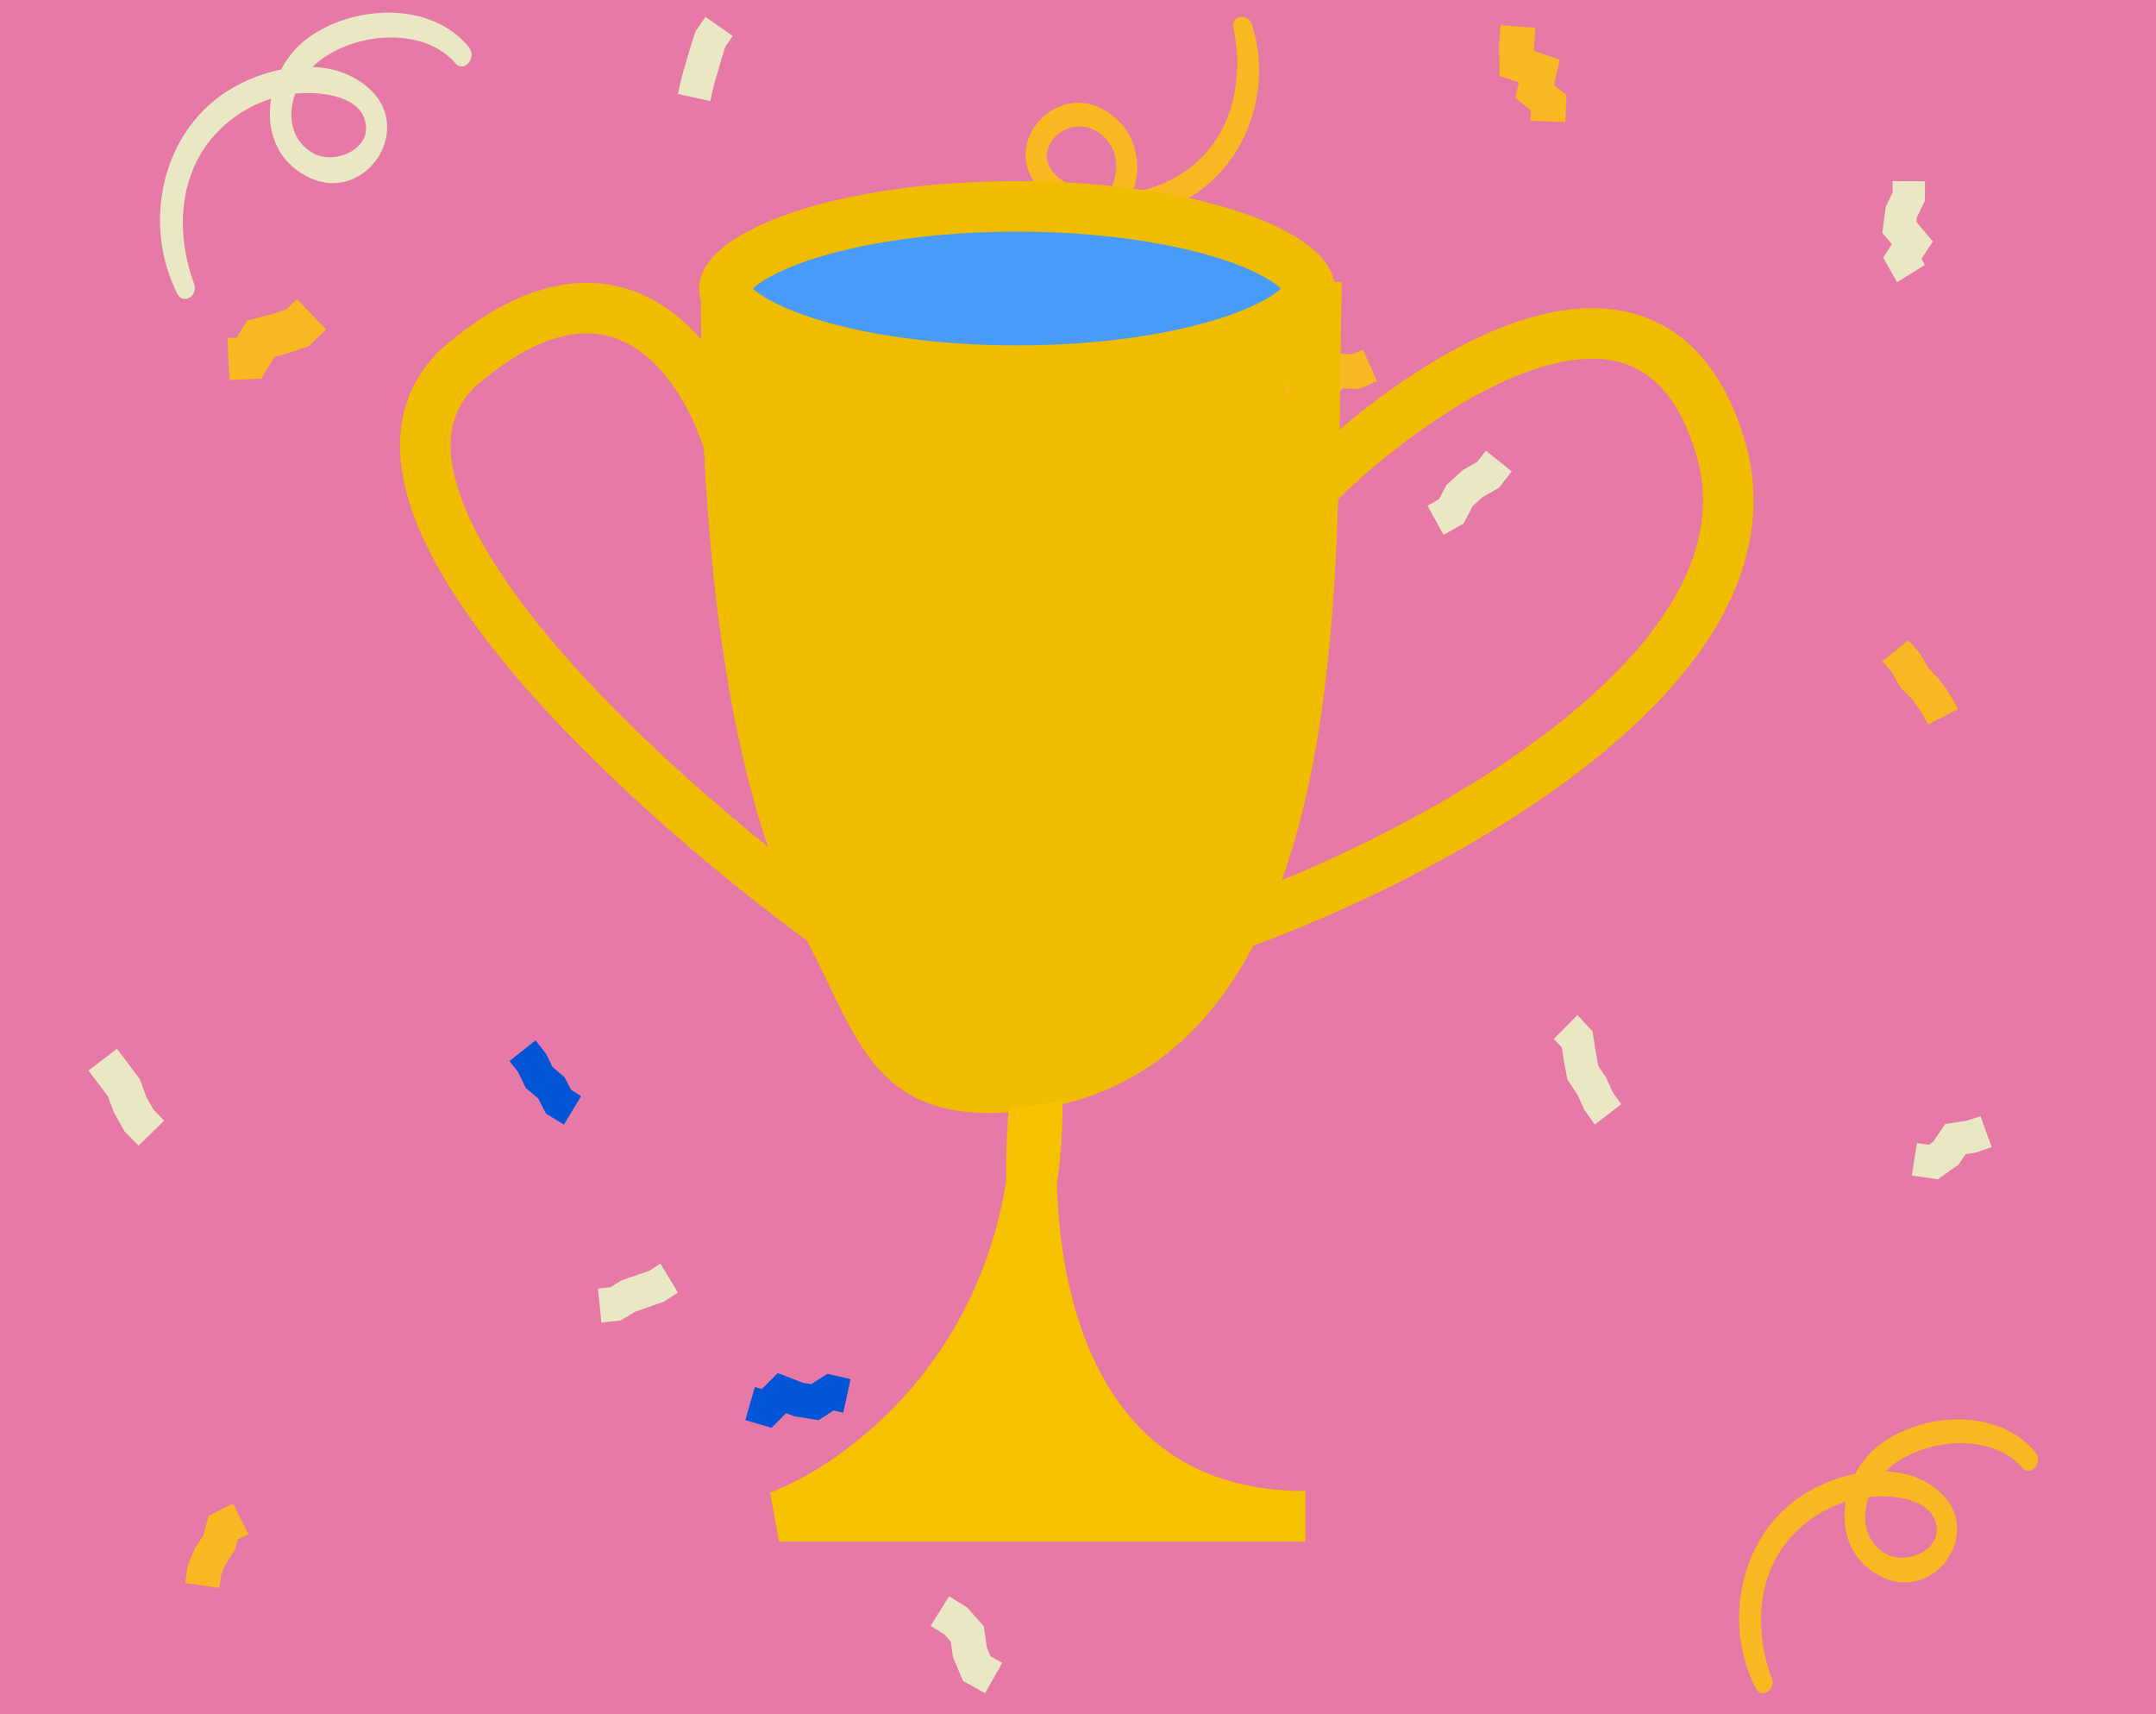 <?xml version="1.0" encoding="UTF-8"?> <svg xmlns="http://www.w3.org/2000/svg" width="512" height="407" viewBox="0 0 512 407" fill="none"><rect width="512" height="407" fill="#E679A6"></rect><path d="M240.473 74.892L312.473 74C312.195 86.207 312.241 101.023 311.796 116.892C310.81 152.031 307.416 192.332 292.771 220.892C282.245 241.419 265.907 255.88 240.473 258C211.88 260.383 209.828 245.25 197.129 220.892C180.784 189.539 175.025 144.379 173.215 106.892C172.654 95.275 172.473 84.395 172.473 74.892H206.473H240.473Z" fill="#F0BC00" stroke="#F0BC00" stroke-width="12"></path><path d="M185 360C203.496 353.034 237.724 328.176 244.971 280.673C244.788 272.341 245.331 264.541 246.275 258C246.528 266.067 246.047 273.62 244.971 280.673C245.741 315.648 259.326 360 310 360H185Z" fill="#F6C200" stroke="#F6C200" stroke-width="12"></path><path d="M483.499 344.961C474.817 334.256 457.036 335.165 446.595 342.838C436.155 350.511 433.919 368.705 447.442 374.633C459.735 380.021 470.919 363.782 460.87 354.428C451.085 345.315 433.998 349.602 424.86 357.364C412.519 367.86 409.683 386.544 416.944 400.797C418.31 403.475 421.737 401.207 420.794 398.609C416.273 386.48 417.224 372.212 427.185 363.01C431.728 358.783 437.487 356.119 443.632 355.401C448.425 354.887 457.539 355.401 459.56 361.032C461.956 367.804 452.802 371.761 447.81 368.866C441.108 364.981 442.05 356.35 446.212 351.002C453.441 341.808 472.173 339.098 480.256 348.452C482.277 350.793 485.233 347.181 483.452 345.001L483.499 344.961Z" fill="#F7B821"></path><path d="M222.416 50.224C229.338 62.032 247.753 63.572 258.996 57.583C270.392 51.515 275.093 34.384 262.795 26.44C251.189 18.937 237.338 33.655 246.521 44.389C255.254 54.609 272.485 52.998 282.9 46.633C296.461 38.392 302.167 20.5 297.266 5.686C296.397 3.065 292.284 3.61 292.896 6.56C295.415 18.696 292.896 31.883 282.594 39.827C277.658 43.621 271.643 45.762 265.411 45.944C260.227 46.088 252.284 44.797 249.362 39.819C247.503 36.613 249.161 33.214 252.018 31.322C253.407 30.402 255.055 29.948 256.721 30.026C258.387 30.104 259.985 30.709 261.282 31.755C267.463 36.436 265.306 45.006 260.372 49.639C251.938 57.519 232.718 57.816 226.119 47.322C224.219 44.3 220.791 47.443 222.432 50.224H222.416Z" fill="#F7B821"></path><path d="M133.919 267L129.697 264.416L127.778 260.769L124.869 258.32L123.013 254.483L121 251.907L127.18 247L129.712 250.25L131.198 253.326L134.006 255.68L135.633 258.772L138 260.222L133.919 267Z" fill="#0154D5"></path><path d="M450.503 67L447.207 61.137L449.274 57.956L447 55.266L447.807 49.113L449.451 45.706L449.458 43L457.141 43.04L457.118 47.647L455.243 51.545L455.09 52.697L459 57.319L456.303 61.459L457.118 62.909L450.503 67Z" fill="#E9E7C4"></path><path d="M342.806 127L339 120.061L341.735 118.52L343.525 115.13L347.394 111.597L350.802 109.652L352.857 107L359 111.907L355.983 115.797L351.974 118.092L349.762 120.116L347.535 124.324L342.806 127Z" fill="#E9E7C4"></path><path d="M183.21 339L177 337.153L179.271 329.309L180.914 329.799L184.7 326L190.676 328.304L192.649 328.623L196.475 326.172L202 327.43L200.236 335.397L197.957 334.882L194.389 337.178L188.59 336.246L186.681 335.511L183.21 339Z" fill="#0154D5"></path><path d="M457.871 172L456.093 168.807L454.137 166.087L451.211 163.103L449.287 159.607L447 156.988L453.199 152L456.036 155.248L457.847 158.542L460.433 161.184L463.117 164.945L465 168.333L457.871 172Z" fill="#F7B821"></path><path d="M378.736 267L376.247 263.506L374.64 259.939L372.206 256.291L371.309 251.4L370.88 248.67L369 246.663L374.593 241L378.182 244.835L379.001 250.027L379.555 253.066L381.419 255.869L382.98 259.322L385 262.158L378.736 267Z" fill="#E9E7C4"></path><path d="M371.742 29L363.439 28.682L363.53 26.262L359.848 23.213L360.679 19.538L356.066 18.014L356 10.646L356.349 6L364.636 6.595L364.312 10.906L364.328 12.137L370.421 14.15L369.049 20.165L372 22.61L371.742 29Z" fill="#F7B821"></path><path d="M311.969 97L305 92.51L308.255 87.653L312.737 86.582L316.225 83.924L321.091 84.096L323.653 83L327 90.499L322.693 92.339L318.954 92.208L316.442 94.113L313.421 94.833L311.969 97Z" fill="#F7B821"></path><path d="M142.822 314L142 305.929L144.919 305.613L147.572 304.007L154.255 301.687L156.829 300L161 306.87L157.619 309.068L150.827 311.429L147.415 313.497L142.822 314Z" fill="#E9E7C4"></path><path d="M460.176 280L454 279.088L455.247 271.377L458.057 271.798L459.076 271.073L461.944 266.863L467.166 266.052L470.303 265L473 272.352L469.179 273.646L466.8 274.012L465.097 276.507L460.176 280Z" fill="#E9E7C4"></path><path d="M168.691 24L161 22.321L161.842 18.437L163.894 11.433L165.16 7.454L167.543 4L174 8.544L172.286 11.027L171.389 13.829L169.423 20.57L168.691 24Z" fill="#E9E7C4"></path><path d="M54.51 90.24L54 80.25L56.26 80.14L58.63 76.15L64.88 74.49L67.98 73.45L70.55 71L77.44 78.24L73.27 82.22L67.6 84.12L65.14 84.77L62.12 89.85L54.51 90.24Z" fill="#F7B821"></path><path d="M111.478 11.328C102.429 0.129 83.896 1.08 73.015 9.107C62.133 17.134 59.802 36.166 73.897 42.367C86.71 48.005 98.366 31.025 87.892 21.231C77.694 11.698 59.886 16.183 50.361 24.302C37.499 35.241 34.543 54.828 42.111 69.738C43.535 72.548 47.106 70.167 46.124 67.449C41.411 54.761 42.411 39.835 52.784 30.209C57.52 25.789 63.522 23.002 69.926 22.25C74.921 21.711 84.421 22.25 86.527 28.139C89.025 35.224 79.484 39.364 74.28 36.334C67.295 32.27 68.278 23.242 72.615 17.647C80.15 8.038 99.681 5.194 108.098 14.98C110.205 17.428 113.285 13.65 111.428 11.37L111.478 11.328Z" fill="#E9E7C4"></path><path d="M233.945 402L228.711 399.094L226.318 393.497L225.761 389.724L224.265 388.023L221 386.009L225.387 379L229.708 381.667L233.621 386.125L234.386 391.251L235.25 393.266L238 394.793L233.945 402Z" fill="#E9E7C4"></path><path d="M32.901 272L29.536 268.55L27.048 264.103L25.643 260.33L23.513 257.459L21 254.196L27.747 249L30.302 252.322L33.207 256.224L34.8 260.517L36.419 263.413L39 266.054L32.901 272Z" fill="#E9E7C4"></path><path d="M52.067 377L44 375.842L44.62 371.573L46.398 367.393L48.282 364.582L49.522 359.9L55.338 357L59 364.234L56.48 365.497L55.827 367.944L53.617 371.249L52.54 373.768L52.067 377Z" fill="#F7B821"></path><path d="M197.131 219.892C209.83 244.25 211.882 259.383 240.474 257C265.908 254.88 282.246 240.419 292.773 219.892M197.131 219.892C152.912 187.892 73.674 116.292 110.474 85.892C147.274 55.492 167.636 86.558 173.217 105.892M197.131 219.892C180.785 188.539 175.026 143.379 173.217 105.892M173.217 105.892C172.656 94.275 172.474 83.395 172.474 73.892H240.474L312.474 73C312.197 85.207 312.243 100.023 311.797 115.892M292.773 219.892C338.006 203.892 424.473 158.692 408.473 105.892C392.473 53.092 337.356 90.558 311.797 115.892M292.773 219.892C307.417 191.332 310.811 151.031 311.797 115.892" stroke="#F0BC00" stroke-width="12"></path><path d="M311 68.5C311 69.428 310.451 71.239 307.323 73.737C304.254 76.188 299.444 78.659 292.967 80.847C280.073 85.201 261.877 88 241.5 88C221.123 88 202.927 85.201 190.033 80.847C183.556 78.659 178.746 76.188 175.677 73.737C172.549 71.239 172 69.428 172 68.5C172 67.572 172.549 65.761 175.677 63.263C178.746 60.812 183.556 58.341 190.033 56.153C202.927 51.798 221.123 49 241.5 49C261.877 49 280.073 51.798 292.967 56.153C299.444 58.341 304.254 60.812 307.323 63.263C310.451 65.761 311 67.572 311 68.5Z" fill="#489CF8" stroke="#F0BC00" stroke-width="12"></path></svg> 
